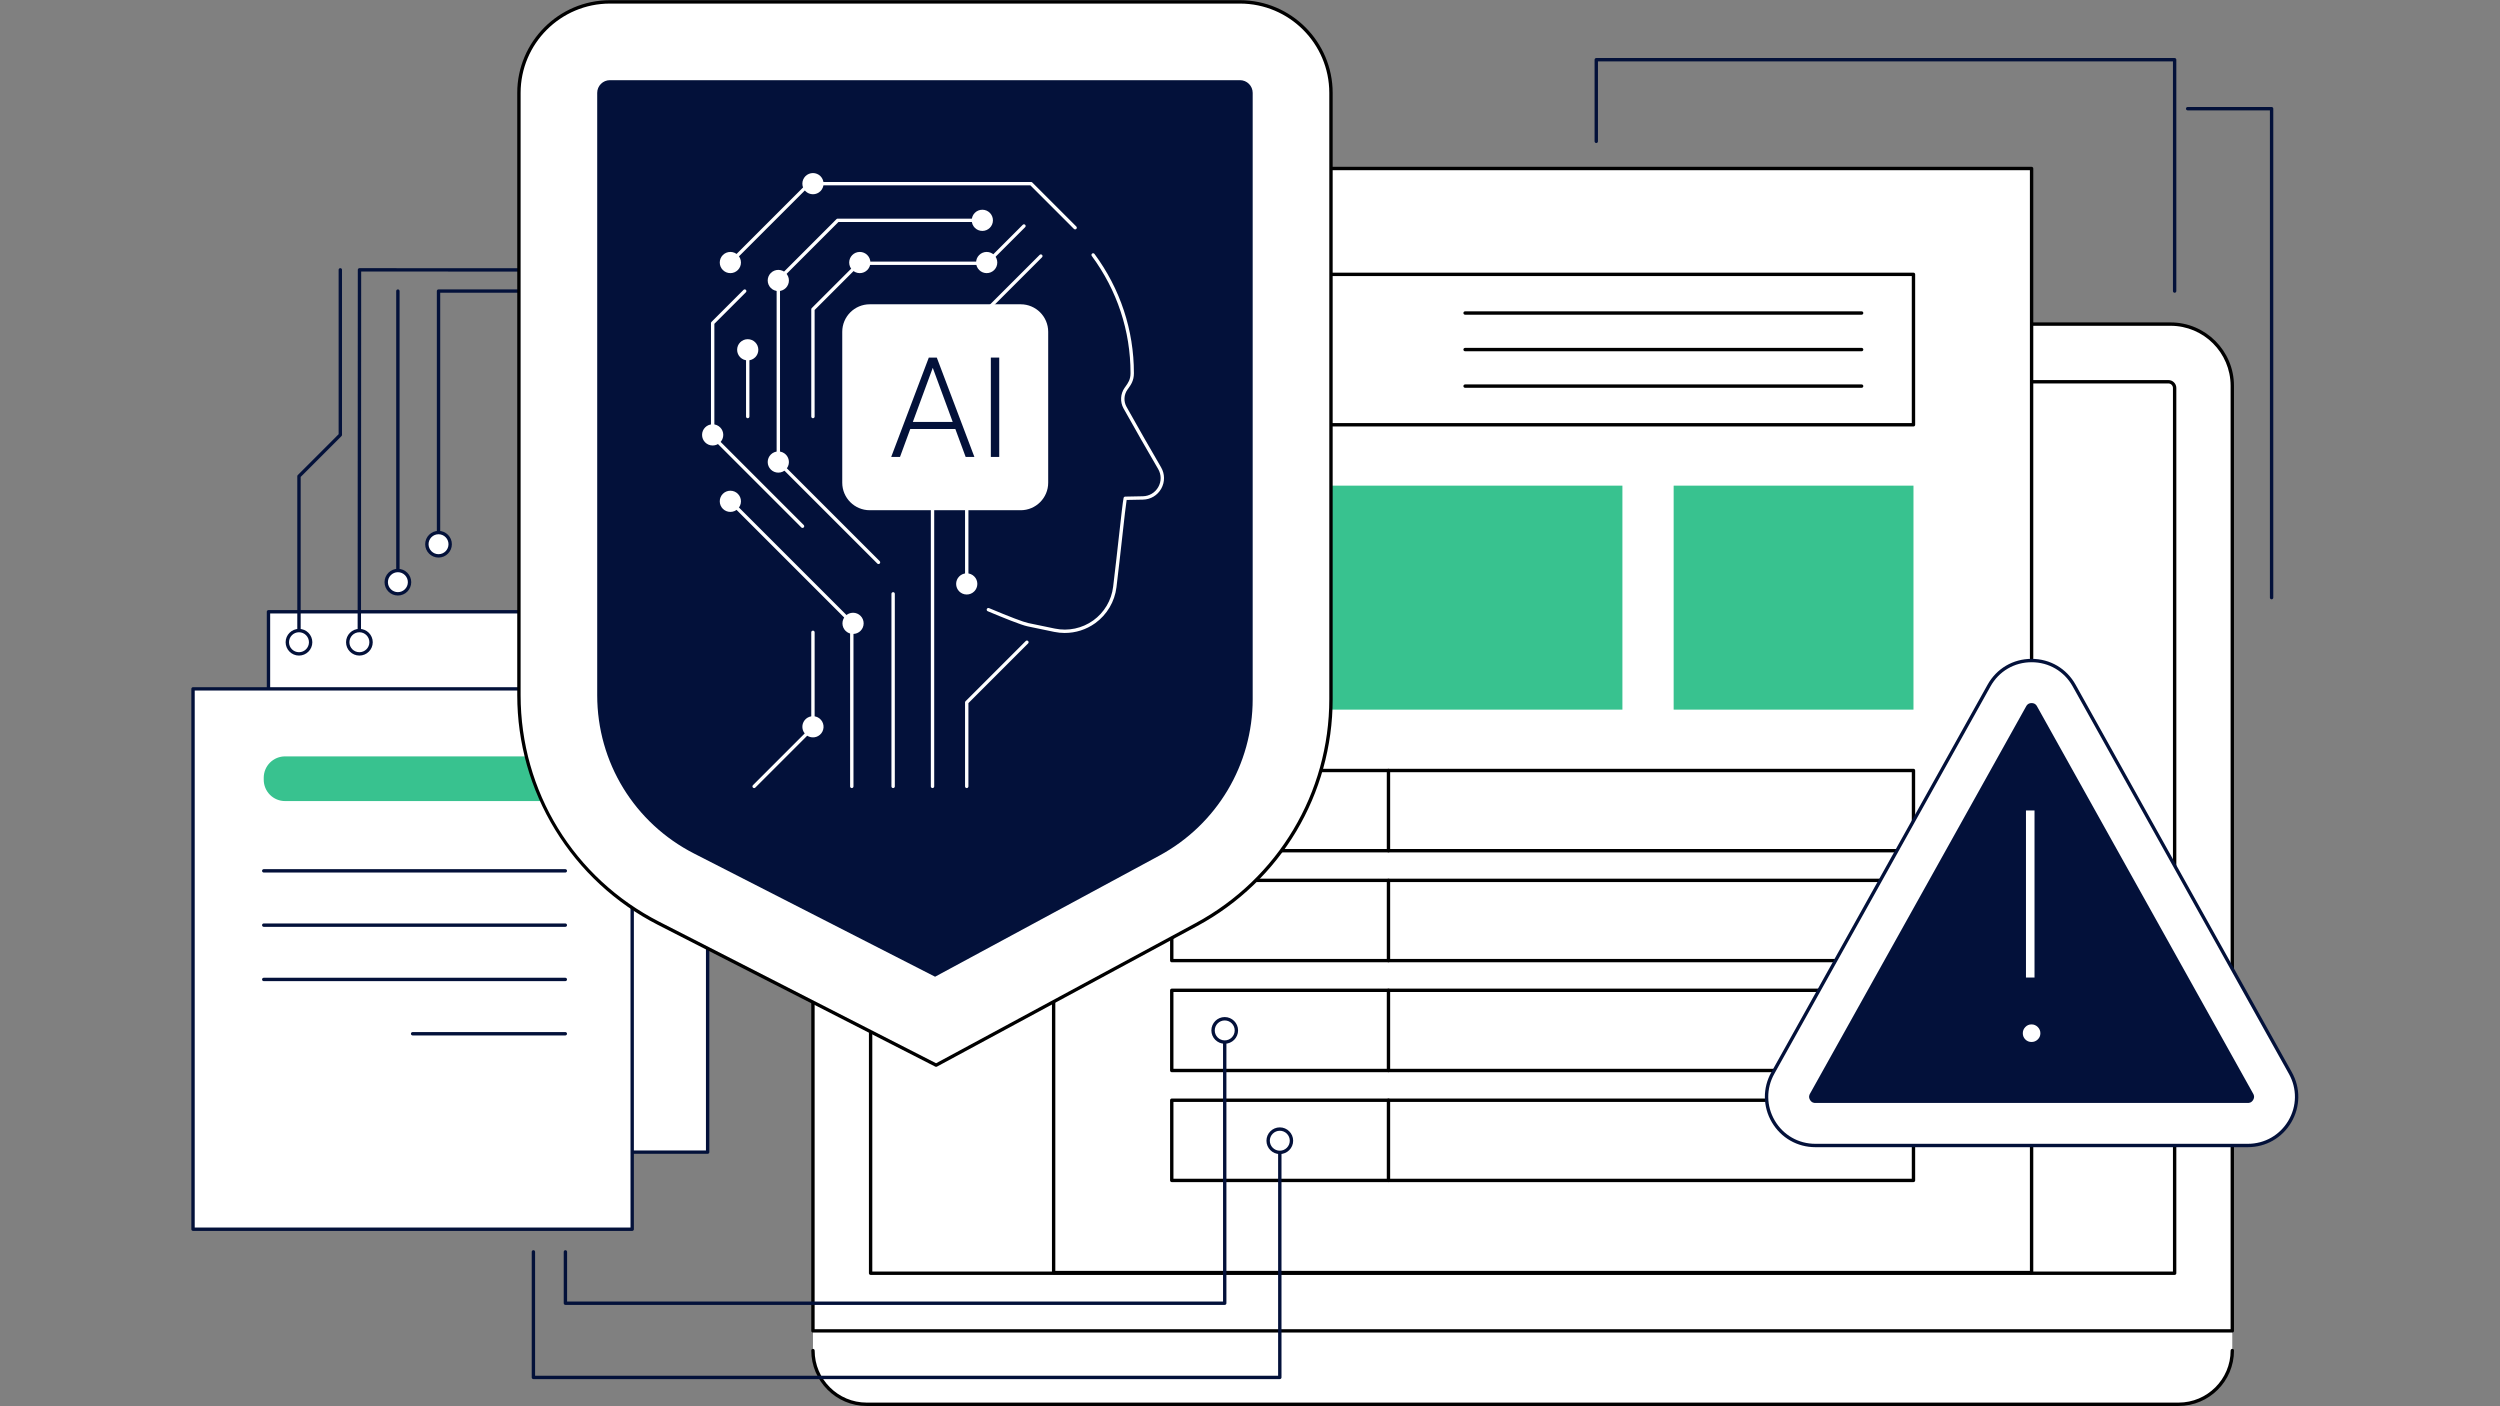 <svg xmlns="http://www.w3.org/2000/svg" xmlns:xlink="http://www.w3.org/1999/xlink" width="1920" zoomAndPan="magnify" viewBox="0 0 1440 810" height="1080" preserveAspectRatio="xMidYMid meet" version="1.2"><rect x="0" y="0" width="1440" height="810" fill="#808080" stroke="none"/><defs><clipPath id="1cd0944c0f"><path d="M 110.215 395 L 366 395 L 366 710 L 110.215 710 Z M 110.215 395 "/></clipPath></defs><g id="e4dcc705c6"><path style=" stroke:none;fill-rule:nonzero;fill:#ffffff;fill-opacity:1;" d="M 407.605 663.621 L 154.645 663.621 L 154.645 352.375 L 407.605 352.375 Z M 407.605 663.621 "/><path style=" stroke:none;fill-rule:nonzero;fill:#03113a;fill-opacity:1;" d="M 407.605 664.598 L 154.645 664.598 C 154.109 664.598 153.672 664.164 153.672 663.625 L 153.672 352.379 C 153.672 351.844 154.105 351.406 154.645 351.406 L 407.605 351.406 C 408.141 351.406 408.578 351.84 408.578 352.379 L 408.578 663.625 C 408.578 664.16 408.145 664.598 407.605 664.598 Z M 155.617 662.652 L 406.625 662.652 L 406.625 353.352 L 155.617 353.352 Z M 155.617 662.652 "/><path style=" stroke:none;fill-rule:nonzero;fill:#ffffff;fill-opacity:1;" d="M 364.145 708.035 L 111.188 708.035 L 111.188 396.789 L 364.145 396.789 Z M 364.145 708.035 "/><g clip-rule="nonzero" clip-path="url(#1cd0944c0f)"><path style=" stroke:none;fill-rule:nonzero;fill:#03113a;fill-opacity:1;" d="M 364.145 709.008 L 111.188 709.008 C 110.652 709.008 110.215 708.574 110.215 708.035 L 110.215 396.789 C 110.215 396.254 110.648 395.816 111.188 395.816 L 364.145 395.816 C 364.68 395.816 365.117 396.25 365.117 396.789 L 365.117 708.035 C 365.117 708.57 364.684 709.008 364.145 709.008 Z M 112.16 707.062 L 363.172 707.062 L 363.172 397.766 L 112.16 397.766 Z M 112.16 707.062 "/></g><path style=" stroke:none;fill-rule:nonzero;fill:#38c28f;fill-opacity:1;" d="M 316.387 461.414 L 164.184 461.414 C 163.375 461.414 162.578 461.336 161.789 461.18 C 160.996 461.02 160.23 460.789 159.484 460.48 C 158.742 460.172 158.035 459.793 157.363 459.348 C 156.695 458.898 156.074 458.391 155.504 457.82 C 154.938 457.25 154.426 456.633 153.98 455.961 C 153.531 455.293 153.152 454.586 152.848 453.84 C 152.539 453.094 152.305 452.328 152.148 451.539 C 151.992 450.746 151.91 449.949 151.91 449.145 L 151.91 447.945 C 151.91 447.141 151.992 446.34 152.148 445.551 C 152.305 444.762 152.539 443.992 152.848 443.25 C 153.152 442.504 153.531 441.797 153.98 441.129 C 154.426 440.457 154.938 439.84 155.504 439.27 C 156.074 438.699 156.695 438.191 157.363 437.742 C 158.035 437.297 158.742 436.918 159.484 436.609 C 160.23 436.301 160.996 436.07 161.789 435.91 C 162.578 435.754 163.375 435.676 164.184 435.676 L 316.387 435.676 C 317.195 435.676 317.992 435.754 318.781 435.91 C 319.57 436.07 320.34 436.301 321.082 436.609 C 321.828 436.918 322.535 437.297 323.203 437.742 C 323.875 438.191 324.496 438.699 325.062 439.27 C 325.633 439.84 326.141 440.457 326.59 441.129 C 327.039 441.797 327.414 442.504 327.723 443.25 C 328.031 443.992 328.266 444.762 328.422 445.551 C 328.578 446.34 328.656 447.141 328.656 447.945 L 328.656 449.145 C 328.656 449.949 328.578 450.746 328.422 451.539 C 328.266 452.328 328.031 453.094 327.723 453.84 C 327.414 454.586 327.039 455.293 326.59 455.961 C 326.141 456.633 325.633 457.25 325.062 457.82 C 324.496 458.391 323.875 458.898 323.203 459.348 C 322.535 459.793 321.828 460.172 321.082 460.48 C 320.34 460.789 319.57 461.02 318.781 461.18 C 317.992 461.336 317.195 461.414 316.387 461.414 Z M 316.387 461.414 "/><path style=" stroke:none;fill-rule:nonzero;fill:#03113a;fill-opacity:1;" d="M 325.621 502.582 L 151.918 502.582 C 151.383 502.582 150.941 502.148 150.941 501.609 C 150.941 501.07 151.375 500.637 151.918 500.637 L 325.625 500.637 C 326.164 500.637 326.602 501.07 326.602 501.609 C 326.602 502.148 326.168 502.582 325.625 502.582 Z M 325.621 502.582 "/><path style=" stroke:none;fill-rule:nonzero;fill:#03113a;fill-opacity:1;" d="M 325.621 533.859 L 151.918 533.859 C 151.383 533.859 150.941 533.426 150.941 532.887 C 150.941 532.348 151.375 531.914 151.918 531.914 L 325.625 531.914 C 326.164 531.914 326.602 532.348 326.602 532.887 C 326.602 533.426 326.168 533.859 325.625 533.859 Z M 325.621 533.859 "/><path style=" stroke:none;fill-rule:nonzero;fill:#03113a;fill-opacity:1;" d="M 325.621 565.137 L 151.918 565.137 C 151.383 565.137 150.941 564.703 150.941 564.164 C 150.941 563.625 151.375 563.191 151.918 563.191 L 325.625 563.191 C 326.164 563.191 326.602 563.625 326.602 564.164 C 326.602 564.703 326.168 565.137 325.625 565.137 Z M 325.621 565.137 "/><path style=" stroke:none;fill-rule:nonzero;fill:#03113a;fill-opacity:1;" d="M 325.621 596.414 L 237.664 596.414 C 237.129 596.414 236.691 595.98 236.691 595.438 C 236.691 594.898 237.125 594.465 237.664 594.465 L 325.621 594.465 C 326.156 594.465 326.598 594.898 326.598 595.438 C 326.598 595.98 326.164 596.414 325.621 596.414 Z M 325.621 596.414 "/><path style=" stroke:none;fill-rule:nonzero;fill:#03113a;fill-opacity:1;" d="M 1252.59 168.633 C 1252.055 168.633 1251.617 168.199 1251.617 167.66 L 1251.617 35.375 L 920.426 35.375 L 920.426 81.418 C 920.426 81.953 919.992 82.391 919.453 82.391 C 918.914 82.391 918.48 81.957 918.48 81.418 L 918.48 34.402 C 918.48 33.867 918.914 33.426 919.453 33.426 L 1252.59 33.426 C 1253.125 33.426 1253.562 33.859 1253.562 34.402 L 1253.562 167.66 C 1253.562 168.195 1253.129 168.633 1252.59 168.633 Z M 1252.59 168.633 "/><path style=" stroke:none;fill-rule:nonzero;fill:#03113a;fill-opacity:1;" d="M 1308.438 345.211 C 1307.902 345.211 1307.465 344.777 1307.465 344.238 L 1307.465 63.578 L 1260.082 63.578 C 1259.547 63.578 1259.109 63.145 1259.109 62.605 C 1259.109 62.066 1259.543 61.633 1260.082 61.633 L 1308.438 61.633 C 1308.973 61.633 1309.414 62.066 1309.414 62.605 L 1309.414 344.238 C 1309.414 344.773 1308.98 345.211 1308.438 345.211 Z M 1308.438 345.211 "/><path style=" stroke:none;fill-rule:nonzero;fill:#03113a;fill-opacity:1;" d="M 252.594 313.562 C 252.059 313.562 251.617 313.129 251.617 312.59 L 251.617 167.66 C 251.617 167.125 252.051 166.688 252.594 166.688 L 325.621 166.688 C 326.156 166.688 326.598 167.121 326.598 167.66 C 326.598 168.199 326.164 168.633 325.621 168.633 L 253.566 168.633 L 253.566 312.59 C 253.566 313.125 253.133 313.562 252.594 313.562 Z M 252.594 313.562 "/><path style=" stroke:none;fill-rule:nonzero;fill:#ffffff;fill-opacity:1;" d="M 259.23 312.387 C 259.305 312.82 259.332 313.258 259.316 313.699 C 259.301 314.141 259.242 314.574 259.141 315.004 C 259.039 315.434 258.895 315.848 258.715 316.25 C 258.531 316.652 258.309 317.031 258.051 317.387 C 257.793 317.746 257.504 318.074 257.18 318.375 C 256.859 318.676 256.508 318.941 256.133 319.176 C 255.758 319.406 255.363 319.602 254.953 319.754 C 254.539 319.906 254.113 320.02 253.68 320.09 C 253.242 320.16 252.805 320.188 252.363 320.172 C 251.922 320.156 251.488 320.102 251.059 320 C 250.629 319.898 250.215 319.754 249.812 319.57 C 249.414 319.387 249.031 319.168 248.676 318.91 C 248.316 318.652 247.988 318.363 247.688 318.039 C 247.387 317.715 247.121 317.367 246.891 316.992 C 246.656 316.617 246.465 316.223 246.309 315.809 C 246.156 315.398 246.043 314.973 245.973 314.539 C 245.902 314.102 245.875 313.664 245.891 313.223 C 245.906 312.781 245.965 312.348 246.066 311.918 C 246.168 311.488 246.309 311.074 246.492 310.672 C 246.676 310.27 246.895 309.891 247.152 309.535 C 247.41 309.176 247.703 308.848 248.023 308.547 C 248.348 308.246 248.695 307.98 249.07 307.746 C 249.445 307.516 249.84 307.324 250.254 307.168 C 250.668 307.016 251.09 306.902 251.527 306.832 C 251.961 306.762 252.398 306.734 252.84 306.75 C 253.281 306.766 253.715 306.824 254.145 306.926 C 254.574 307.027 254.988 307.168 255.391 307.352 C 255.793 307.535 256.172 307.754 256.531 308.012 C 256.887 308.27 257.215 308.559 257.516 308.883 C 257.816 309.207 258.082 309.555 258.316 309.93 C 258.547 310.305 258.742 310.699 258.895 311.113 C 259.051 311.527 259.16 311.949 259.23 312.387 Z M 259.23 312.387 "/><path style=" stroke:none;fill-rule:nonzero;fill:#03113a;fill-opacity:1;" d="M 252.594 321.16 C 248.352 321.16 244.902 317.707 244.902 313.469 C 244.902 309.23 248.352 305.777 252.594 305.777 C 256.832 305.777 260.281 309.23 260.281 313.469 C 260.281 317.707 256.832 321.16 252.594 321.16 Z M 252.594 307.727 C 249.426 307.727 246.848 310.301 246.848 313.469 C 246.848 316.637 249.426 319.211 252.594 319.211 C 255.762 319.211 258.336 316.637 258.336 313.469 C 258.336 310.301 255.762 307.727 252.594 307.727 Z M 252.594 307.727 "/><path style=" stroke:none;fill-rule:nonzero;fill:#03113a;fill-opacity:1;" d="M 206.965 370.867 C 206.43 370.867 205.992 370.43 205.992 369.895 L 206.094 155.422 C 206.094 155.164 206.195 154.918 206.379 154.734 C 206.562 154.555 206.809 154.453 207.066 154.453 L 325.676 154.512 C 326.211 154.512 326.648 154.949 326.648 155.484 C 326.648 156.02 326.215 156.457 325.676 156.457 L 208.039 156.398 L 207.938 369.898 C 207.938 370.434 207.504 370.871 206.965 370.871 Z M 206.965 370.867 "/><path style=" stroke:none;fill-rule:nonzero;fill:#ffffff;fill-opacity:1;" d="M 213.73 369.926 C 213.73 373.633 210.723 376.641 207.012 376.641 C 203.305 376.641 200.297 373.633 200.297 369.926 C 200.297 366.215 203.305 363.207 207.012 363.207 C 210.723 363.207 213.73 366.215 213.73 369.926 Z M 213.73 369.926 "/><path style=" stroke:none;fill-rule:nonzero;fill:#03113a;fill-opacity:1;" d="M 207.012 377.613 C 202.773 377.613 199.324 374.164 199.324 369.926 C 199.324 365.684 202.773 362.234 207.012 362.234 C 211.254 362.234 214.703 365.684 214.703 369.926 C 214.703 374.164 211.254 377.613 207.012 377.613 Z M 207.012 364.18 C 203.844 364.18 201.27 366.754 201.27 369.926 C 201.27 373.094 203.844 375.668 207.012 375.668 C 210.18 375.668 212.758 373.094 212.758 369.926 C 212.758 366.754 210.18 364.18 207.012 364.18 Z M 207.012 364.18 "/><path style=" stroke:none;fill-rule:nonzero;fill:#03113a;fill-opacity:1;" d="M 229.18 337.309 C 228.645 337.309 228.207 336.875 228.207 336.336 L 228.207 167.664 C 228.207 167.129 228.641 166.691 229.18 166.691 C 229.723 166.691 230.156 167.125 230.156 167.664 L 230.156 336.336 C 230.156 336.871 229.723 337.309 229.18 337.309 Z M 229.18 337.309 "/><path style=" stroke:none;fill-rule:nonzero;fill:#ffffff;fill-opacity:1;" d="M 235.898 335.332 C 235.898 335.773 235.855 336.211 235.77 336.641 C 235.684 337.074 235.555 337.496 235.387 337.902 C 235.219 338.309 235.012 338.695 234.766 339.062 C 234.52 339.43 234.242 339.77 233.93 340.082 C 233.617 340.395 233.281 340.672 232.914 340.918 C 232.547 341.16 232.16 341.367 231.75 341.535 C 231.344 341.707 230.926 341.832 230.492 341.918 C 230.059 342.004 229.621 342.047 229.18 342.047 C 228.738 342.047 228.305 342.004 227.871 341.918 C 227.438 341.832 227.02 341.707 226.609 341.535 C 226.203 341.367 225.816 341.16 225.449 340.918 C 225.082 340.672 224.742 340.395 224.43 340.082 C 224.121 339.77 223.84 339.43 223.598 339.062 C 223.352 338.695 223.145 338.309 222.977 337.902 C 222.809 337.496 222.68 337.074 222.594 336.641 C 222.508 336.211 222.465 335.773 222.465 335.332 C 222.465 334.891 222.508 334.453 222.594 334.02 C 222.68 333.59 222.809 333.168 222.977 332.762 C 223.145 332.355 223.352 331.965 223.598 331.602 C 223.84 331.234 224.121 330.895 224.43 330.582 C 224.742 330.27 225.082 329.992 225.449 329.746 C 225.816 329.5 226.203 329.293 226.609 329.125 C 227.02 328.957 227.438 328.828 227.871 328.742 C 228.305 328.656 228.738 328.613 229.18 328.613 C 229.621 328.613 230.059 328.656 230.492 328.742 C 230.926 328.828 231.344 328.957 231.75 329.125 C 232.16 329.293 232.547 329.5 232.914 329.746 C 233.281 329.992 233.617 330.27 233.93 330.582 C 234.242 330.895 234.52 331.234 234.766 331.602 C 235.012 331.965 235.219 332.355 235.387 332.762 C 235.555 333.168 235.684 333.59 235.77 334.02 C 235.855 334.453 235.898 334.891 235.898 335.332 Z M 235.898 335.332 "/><path style=" stroke:none;fill-rule:nonzero;fill:#03113a;fill-opacity:1;" d="M 229.18 343.023 C 224.941 343.023 221.492 339.57 221.492 335.332 C 221.492 331.094 224.941 327.641 229.18 327.641 C 233.422 327.641 236.871 331.094 236.871 335.332 C 236.871 339.57 233.422 343.023 229.18 343.023 Z M 229.18 329.59 C 226.012 329.59 223.438 332.164 223.438 335.332 C 223.438 338.5 226.012 341.074 229.18 341.074 C 232.348 341.074 234.926 338.5 234.926 335.332 C 234.926 332.164 232.348 329.59 229.18 329.59 Z M 229.18 329.59 "/><path style=" stroke:none;fill-rule:nonzero;fill:#03113a;fill-opacity:1;" d="M 172.211 368.879 C 171.676 368.879 171.238 368.445 171.238 367.906 L 171.238 274.312 C 171.238 274.059 171.34 273.809 171.523 273.625 L 195.047 250.098 L 195.047 155.422 C 195.047 154.887 195.48 154.449 196.023 154.449 C 196.562 154.449 196.996 154.883 196.996 155.422 L 196.996 250.5 C 196.996 250.758 196.895 251.004 196.711 251.191 L 173.188 274.719 L 173.188 367.906 C 173.188 368.441 172.754 368.879 172.211 368.879 Z M 172.211 368.879 "/><path style=" stroke:none;fill-rule:nonzero;fill:#ffffff;fill-opacity:1;" d="M 178.93 369.926 C 178.93 373.633 175.922 376.641 172.211 376.641 C 168.504 376.641 165.496 373.633 165.496 369.926 C 165.496 366.215 168.504 363.207 172.211 363.207 C 175.922 363.207 178.93 366.215 178.93 369.926 Z M 178.93 369.926 "/><path style=" stroke:none;fill-rule:nonzero;fill:#03113a;fill-opacity:1;" d="M 172.211 377.613 C 167.973 377.613 164.523 374.164 164.523 369.926 C 164.523 365.684 167.973 362.234 172.211 362.234 C 176.453 362.234 179.902 365.684 179.902 369.926 C 179.902 374.164 176.453 377.613 172.211 377.613 Z M 172.211 364.18 C 169.043 364.18 166.469 366.754 166.469 369.926 C 166.469 373.094 169.043 375.668 172.211 375.668 C 175.379 375.668 177.957 373.094 177.957 369.926 C 177.957 366.754 175.379 364.18 172.211 364.18 Z M 172.211 364.18 "/><path style=" stroke:none;fill-rule:nonzero;fill:#ffffff;fill-opacity:1;" d="M 503.355 755.18 L 1270.996 756.703 L 1285.797 766.578 L 1285.797 777.918 C 1285.797 795.008 1271.945 808.867 1254.852 808.867 L 499.211 808.867 C 482.121 808.867 468.266 795.012 468.266 777.918 L 468.266 766.578 L 503.359 755.18 Z M 503.355 755.18 "/><path style=" stroke:none;fill-rule:nonzero;fill:#ffffff;fill-opacity:1;" d="M 1285.801 766.582 L 468.266 766.582 L 468.266 222.227 C 468.266 202.613 484.191 186.688 503.805 186.688 L 1250.262 186.688 C 1269.879 186.688 1285.801 202.613 1285.801 222.227 Z M 1285.801 766.582 "/><path style=" stroke:none;fill-rule:nonzero;fill:#000000;fill-opacity:1;" d="M 1285.801 767.559 L 468.262 767.559 C 467.727 767.559 467.289 767.125 467.289 766.582 L 467.289 222.223 C 467.289 202.09 483.668 185.711 503.801 185.711 L 1250.258 185.711 C 1270.391 185.711 1286.77 202.09 1286.77 222.223 L 1286.77 766.578 C 1286.77 767.113 1286.336 767.551 1285.797 767.551 Z M 469.234 765.609 L 1284.828 765.609 L 1284.828 222.223 C 1284.828 203.16 1269.32 187.656 1250.262 187.656 L 503.801 187.656 C 484.738 187.656 469.234 203.164 469.234 222.223 Z M 469.234 765.609 "/><path style=" stroke:none;fill-rule:nonzero;fill:#000000;fill-opacity:1;" d="M 1252.59 734.344 L 501.469 734.344 C 500.934 734.344 500.496 733.91 500.496 733.371 L 500.496 495.309 C 500.496 494.773 500.93 494.336 501.469 494.336 C 502.012 494.336 502.445 494.77 502.445 495.309 L 502.445 732.398 L 1251.617 732.398 L 1251.617 223.484 C 1251.617 222.035 1250.441 220.863 1248.996 220.863 L 505.066 220.863 C 503.621 220.863 502.449 222.039 502.449 223.484 L 502.449 380.988 C 502.449 381.527 502.016 381.965 501.473 381.965 C 500.934 381.965 500.5 381.531 500.5 380.988 L 500.5 223.484 C 500.5 220.965 502.551 218.918 505.066 218.918 L 1249 218.918 C 1251.52 218.918 1253.566 220.965 1253.566 223.484 L 1253.566 733.371 C 1253.566 733.906 1253.133 734.344 1252.594 734.344 Z M 1252.59 734.344 "/><path style=" stroke:none;fill-rule:nonzero;fill:#000000;fill-opacity:1;" d="M 1254.855 809.84 L 499.211 809.84 C 481.613 809.84 467.293 795.52 467.293 777.926 C 467.293 777.387 467.727 776.949 468.266 776.949 C 468.809 776.949 469.242 777.383 469.242 777.926 C 469.242 794.449 482.688 807.898 499.215 807.898 L 1254.863 807.898 C 1271.391 807.898 1284.836 794.449 1284.836 777.926 C 1284.836 777.387 1285.27 776.949 1285.812 776.949 C 1286.352 776.949 1286.785 777.383 1286.785 777.926 C 1286.785 795.527 1272.465 809.84 1254.867 809.84 Z M 1254.855 809.84 "/><path style=" stroke:none;fill-rule:nonzero;fill:#ffffff;fill-opacity:1;" d="M 606.895 97.059 L 1170.199 97.059 L 1170.199 732.992 L 606.895 732.992 Z M 606.895 97.059 "/><path style=" stroke:none;fill-rule:nonzero;fill:#000000;fill-opacity:1;" d="M 1170.199 733.961 L 606.895 733.961 C 606.359 733.961 605.922 733.527 605.922 732.988 L 605.922 97.059 C 605.922 96.523 606.355 96.086 606.895 96.086 L 1170.199 96.086 C 1170.734 96.086 1171.172 96.52 1171.172 97.059 L 1171.172 732.992 C 1171.172 733.527 1170.738 733.965 1170.199 733.965 Z M 607.867 732.016 L 1169.223 732.016 L 1169.223 98.031 L 607.867 98.031 Z M 607.867 732.016 "/><path style=" stroke:none;fill-rule:nonzero;fill:#000000;fill-opacity:1;" d="M 1102.164 245.652 L 674.934 245.652 C 674.398 245.652 673.961 245.219 673.961 244.676 L 673.961 158.023 C 673.961 157.488 674.395 157.051 674.934 157.051 L 1102.164 157.051 C 1102.699 157.051 1103.137 157.484 1103.137 158.023 L 1103.137 244.676 C 1103.137 245.215 1102.703 245.652 1102.164 245.652 Z M 675.906 243.703 L 1101.188 243.703 L 1101.188 158.996 L 675.906 158.996 Z M 675.906 243.703 "/><path style=" stroke:none;fill-rule:nonzero;fill:#000000;fill-opacity:1;" d="M 1072.301 181.277 L 843.891 181.277 C 843.355 181.277 842.918 180.844 842.918 180.301 C 842.918 179.762 843.352 179.328 843.891 179.328 L 1072.301 179.328 C 1072.836 179.328 1073.273 179.762 1073.273 180.301 C 1073.273 180.844 1072.84 181.277 1072.301 181.277 Z M 1072.301 181.277 "/><path style=" stroke:none;fill-rule:nonzero;fill:#000000;fill-opacity:1;" d="M 1072.301 202.324 L 843.891 202.324 C 843.355 202.324 842.918 201.891 842.918 201.352 C 842.918 200.812 843.352 200.379 843.891 200.379 L 1072.301 200.379 C 1072.836 200.379 1073.273 200.812 1073.273 201.352 C 1073.273 201.891 1072.84 202.324 1072.301 202.324 Z M 1072.301 202.324 "/><path style=" stroke:none;fill-rule:nonzero;fill:#000000;fill-opacity:1;" d="M 1072.301 223.375 L 843.891 223.375 C 843.355 223.375 842.918 222.941 842.918 222.402 C 842.918 221.863 843.352 221.43 843.891 221.43 L 1072.301 221.43 C 1072.836 221.43 1073.273 221.863 1073.273 222.402 C 1073.273 222.941 1072.84 223.375 1072.301 223.375 Z M 1072.301 223.375 "/><path style=" stroke:none;fill-rule:nonzero;fill:#38c28f;fill-opacity:1;" d="M 674.934 279.734 L 934.508 279.734 L 934.508 408.746 L 674.934 408.746 Z M 674.934 279.734 "/><path style=" stroke:none;fill-rule:nonzero;fill:#38c28f;fill-opacity:1;" d="M 964.027 279.734 L 1102.164 279.734 L 1102.164 408.746 L 964.027 408.746 Z M 964.027 279.734 "/><path style=" stroke:none;fill-rule:nonzero;fill:#000000;fill-opacity:1;" d="M 1102.164 490.973 L 674.934 490.973 C 674.398 490.973 673.961 490.539 673.961 489.996 L 673.961 443.793 C 673.961 443.258 674.395 442.82 674.934 442.82 L 1102.164 442.82 C 1102.699 442.82 1103.137 443.254 1103.137 443.793 L 1103.137 489.996 C 1103.137 490.535 1102.703 490.973 1102.164 490.973 Z M 675.906 489.023 L 1101.188 489.023 L 1101.188 444.77 L 675.906 444.77 Z M 675.906 489.023 "/><path style=" stroke:none;fill-rule:nonzero;fill:#000000;fill-opacity:1;" d="M 799.758 490.973 C 799.223 490.973 798.785 490.539 798.785 489.996 L 798.785 443.793 C 798.785 443.258 799.219 442.82 799.758 442.82 C 800.297 442.82 800.73 443.254 800.73 443.793 L 800.73 489.996 C 800.73 490.535 800.297 490.973 799.758 490.973 Z M 799.758 490.973 "/><path style=" stroke:none;fill-rule:nonzero;fill:#000000;fill-opacity:1;" d="M 1102.164 554.281 L 674.934 554.281 C 674.398 554.281 673.961 553.848 673.961 553.309 L 673.961 507.105 C 673.961 506.57 674.395 506.129 674.934 506.129 L 1102.164 506.129 C 1102.699 506.129 1103.137 506.562 1103.137 507.105 L 1103.137 553.309 C 1103.137 553.844 1102.703 554.281 1102.164 554.281 Z M 675.906 552.332 L 1101.188 552.332 L 1101.188 508.078 L 675.906 508.078 Z M 675.906 552.332 "/><path style=" stroke:none;fill-rule:nonzero;fill:#000000;fill-opacity:1;" d="M 799.758 554.281 C 799.223 554.281 798.785 553.848 798.785 553.309 L 798.785 507.105 C 798.785 506.57 799.219 506.129 799.758 506.129 C 800.297 506.129 800.73 506.562 800.73 507.105 L 800.73 553.309 C 800.73 553.844 800.297 554.281 799.758 554.281 Z M 799.758 554.281 "/><path style=" stroke:none;fill-rule:nonzero;fill:#000000;fill-opacity:1;" d="M 1102.164 617.59 L 674.934 617.59 C 674.398 617.59 673.961 617.156 673.961 616.617 L 673.961 570.418 C 673.961 569.883 674.395 569.445 674.934 569.445 L 1102.164 569.445 C 1102.699 569.445 1103.137 569.879 1103.137 570.418 L 1103.137 616.617 C 1103.137 617.152 1102.703 617.59 1102.164 617.59 Z M 675.906 615.641 L 1101.188 615.641 L 1101.188 571.387 L 675.906 571.387 Z M 675.906 615.641 "/><path style=" stroke:none;fill-rule:nonzero;fill:#000000;fill-opacity:1;" d="M 799.758 617.59 C 799.223 617.59 798.785 617.156 798.785 616.617 L 798.785 570.418 C 798.785 569.883 799.219 569.445 799.758 569.445 C 800.297 569.445 800.73 569.879 800.73 570.418 L 800.73 616.617 C 800.73 617.152 800.297 617.59 799.758 617.59 Z M 799.758 617.59 "/><path style=" stroke:none;fill-rule:nonzero;fill:#000000;fill-opacity:1;" d="M 1102.164 680.898 L 674.934 680.898 C 674.398 680.898 673.961 680.465 673.961 679.926 L 673.961 633.727 C 673.961 633.191 674.395 632.754 674.934 632.754 L 1102.164 632.754 C 1102.699 632.754 1103.137 633.188 1103.137 633.727 L 1103.137 679.926 C 1103.137 680.461 1102.703 680.898 1102.164 680.898 Z M 675.906 678.953 L 1101.188 678.953 L 1101.188 634.695 L 675.906 634.695 Z M 675.906 678.953 "/><path style=" stroke:none;fill-rule:nonzero;fill:#000000;fill-opacity:1;" d="M 799.758 680.898 C 799.223 680.898 798.785 680.465 798.785 679.926 L 798.785 633.727 C 798.785 633.191 799.219 632.754 799.758 632.754 C 800.297 632.754 800.73 633.188 800.73 633.727 L 800.73 679.926 C 800.73 680.461 800.297 680.898 799.758 680.898 Z M 799.758 680.898 "/><path style=" stroke:none;fill-rule:nonzero;fill:#ffffff;fill-opacity:1;" d="M 714.223 1.086 L 351.32 1.086 C 322.371 1.086 298.902 24.555 298.902 53.508 L 298.902 400.414 C 298.902 455.836 329.953 506.582 379.305 531.801 L 539.195 613.527 L 689.199 532.527 C 736.91 506.77 766.645 456.914 766.645 402.695 L 766.645 53.508 C 766.645 24.555 743.176 1.086 714.223 1.086 Z M 714.223 1.086 "/><path style=" stroke:none;fill-rule:nonzero;fill:#000000;fill-opacity:1;" d="M 539.191 614.5 C 539.039 614.5 538.887 614.465 538.75 614.395 L 378.855 532.672 C 354.484 520.215 334.051 501.289 319.766 477.941 C 305.477 454.594 297.93 427.785 297.93 400.414 L 297.93 53.508 C 297.93 24.066 321.879 0.113 351.32 0.113 L 714.223 0.113 C 743.668 0.113 767.617 24.066 767.617 53.508 L 767.617 402.688 C 767.617 457.34 737.746 507.418 689.66 533.383 L 539.656 614.383 C 539.508 614.461 539.352 614.496 539.191 614.496 Z M 351.32 2.062 C 322.953 2.062 299.875 25.141 299.875 53.508 L 299.875 400.414 C 299.875 455.742 330.48 505.754 379.746 530.934 L 539.184 612.426 L 688.734 531.672 C 736.188 506.047 765.672 456.621 765.672 402.688 L 765.672 53.508 C 765.672 25.141 742.59 2.062 714.223 2.062 Z M 351.32 2.062 "/><path style=" stroke:none;fill-rule:nonzero;fill:#03113a;fill-opacity:1;" d="M 399.82 491.652 C 365.383 474.051 343.988 439.09 343.988 400.414 L 343.988 53.508 C 343.988 49.461 347.277 46.176 351.316 46.176 L 714.219 46.176 C 718.266 46.176 721.547 49.461 721.547 53.508 L 721.547 402.688 C 721.547 440.387 700.941 474.938 667.766 492.852 L 538.609 562.59 L 399.816 491.648 Z M 399.82 491.652 "/><path style=" stroke:none;fill-rule:nonzero;fill:#ffffff;fill-opacity:1;" d="M 613.32 364.598 C 611.293 364.598 609.262 364.395 607.246 363.973 L 591.84 360.77 C 588.234 360.027 577.391 355.625 568.926 352.066 C 568.43 351.859 568.195 351.285 568.406 350.793 C 568.617 350.297 569.188 350.062 569.684 350.273 C 581.531 355.258 589.539 358.309 592.234 358.867 L 607.641 362.07 C 615.297 363.66 623.332 361.953 629.684 357.395 C 636.039 352.832 640.223 345.762 641.16 338 C 642.531 326.664 643.707 316.102 644.648 307.621 C 645.836 296.98 646.691 289.297 647.18 286.832 C 647.27 286.387 647.66 286.059 648.113 286.047 L 658.281 285.844 C 662.02 285.77 665.344 283.777 667.176 280.523 C 669.008 277.266 668.977 273.391 667.102 270.16 C 661.453 260.457 653.414 246.52 647.152 235.242 C 645.074 231.5 645.328 226.84 647.785 223.367 L 648.18 222.816 C 649.793 220.57 651.184 218.629 651.184 214.961 C 651.184 190.562 643.465 167.211 628.859 147.426 C 628.539 146.992 628.633 146.387 629.062 146.062 C 629.496 145.746 630.105 145.836 630.426 146.266 C 645.277 166.387 653.133 190.137 653.133 214.961 C 653.133 219.258 651.418 221.641 649.766 223.949 L 649.375 224.492 C 647.344 227.355 647.141 231.203 648.859 234.293 C 655.109 245.555 663.145 259.477 668.781 269.176 C 671.012 273.008 671.047 277.605 668.875 281.473 C 666.703 285.34 662.758 287.699 658.324 287.789 L 648.949 287.973 C 648.461 290.988 647.652 298.191 646.582 307.828 C 645.637 316.316 644.461 326.883 643.09 338.23 C 642.082 346.531 637.609 354.094 630.816 358.969 C 625.691 362.648 619.539 364.594 613.312 364.594 Z M 613.32 364.598 "/><path style=" stroke:none;fill-rule:nonzero;fill:#ffffff;fill-opacity:1;" d="M 490.633 453.938 C 490.098 453.938 489.66 453.504 489.66 452.961 L 489.66 359.105 L 420.004 289.445 C 419.621 289.066 419.621 288.453 420.004 288.07 C 420.383 287.691 420.996 287.691 421.379 288.07 L 491.324 358.016 C 491.504 358.199 491.605 358.445 491.605 358.707 L 491.605 452.969 C 491.605 453.504 491.172 453.941 490.633 453.941 Z M 490.633 453.938 "/><path style=" stroke:none;fill-rule:nonzero;fill:#ffffff;fill-opacity:1;" d="M 434.379 453.938 C 434.129 453.938 433.879 453.844 433.688 453.652 C 433.309 453.273 433.309 452.656 433.688 452.277 L 467.289 418.676 L 467.289 364.215 C 467.289 363.68 467.723 363.242 468.262 363.242 C 468.801 363.242 469.234 363.676 469.234 364.215 L 469.234 419.078 C 469.234 419.336 469.133 419.582 468.953 419.77 L 435.062 453.656 C 434.875 453.848 434.625 453.941 434.375 453.941 Z M 434.379 453.938 "/><path style=" stroke:none;fill-rule:nonzero;fill:#ffffff;fill-opacity:1;" d="M 514.445 453.938 C 513.906 453.938 513.469 453.504 513.469 452.961 L 513.469 342.047 C 513.469 341.512 513.902 341.074 514.445 341.074 C 514.984 341.074 515.418 341.508 515.418 342.047 L 515.418 452.961 C 515.418 453.5 514.984 453.938 514.445 453.938 Z M 514.445 453.938 "/><path style=" stroke:none;fill-rule:nonzero;fill:#ffffff;fill-opacity:1;" d="M 556.84 453.938 C 556.305 453.938 555.867 453.504 555.867 452.961 L 555.867 404.59 C 555.867 404.336 555.969 404.086 556.152 403.902 L 590.82 369.234 C 591.199 368.852 591.812 368.852 592.195 369.234 C 592.574 369.613 592.574 370.23 592.195 370.609 L 557.809 404.996 L 557.809 452.965 C 557.809 453.5 557.375 453.938 556.836 453.938 Z M 556.84 453.938 "/><path style=" stroke:none;fill-rule:nonzero;fill:#ffffff;fill-opacity:1;" d="M 537.133 453.938 C 536.598 453.938 536.16 453.504 536.16 452.961 L 536.16 209.895 C 536.16 209.637 536.262 209.391 536.441 209.203 L 598.84 146.809 C 599.223 146.426 599.836 146.426 600.215 146.809 C 600.598 147.188 600.598 147.801 600.215 148.184 L 538.105 210.293 L 538.105 452.957 C 538.105 453.492 537.672 453.934 537.133 453.934 Z M 537.133 453.938 "/><path style=" stroke:none;fill-rule:nonzero;fill:#ffffff;fill-opacity:1;" d="M 500.973 175.27 L 587.922 175.27 C 596.66 175.27 603.758 182.367 603.758 191.105 L 603.758 278.055 C 603.758 286.793 596.66 293.891 587.922 293.891 L 500.973 293.891 C 492.234 293.891 485.137 286.793 485.137 278.055 L 485.137 191.105 C 485.137 182.367 492.234 175.27 500.973 175.27 Z M 500.973 175.27 "/><path style=" stroke:none;fill-rule:nonzero;fill:#03113a;fill-opacity:1;" d="M 550.285 247.121 L 524.301 247.121 L 518.402 263.195 L 513.332 263.195 L 534.992 205.965 L 539.59 205.965 L 561.25 263.195 L 556.219 263.195 Z M 525.797 243.031 L 548.754 243.031 L 537.273 211.859 Z M 525.797 243.031 "/><path style=" stroke:none;fill-rule:nonzero;fill:#03113a;fill-opacity:1;" d="M 570.723 205.965 L 575.559 205.965 L 575.559 263.195 L 570.723 263.195 Z M 570.723 205.965 "/><path style=" stroke:none;fill-rule:nonzero;fill:#ffffff;fill-opacity:1;" d="M 506.023 324.895 C 505.773 324.895 505.523 324.801 505.332 324.609 L 447.621 266.898 C 447.441 266.719 447.34 266.469 447.34 266.207 L 447.34 161.102 C 447.34 160.848 447.441 160.598 447.621 160.414 L 481.816 126.219 C 481.996 126.039 482.246 125.934 482.504 125.934 L 565.828 125.934 C 566.363 125.934 566.801 126.367 566.801 126.91 C 566.801 127.449 566.367 127.883 565.828 127.883 L 482.91 127.883 L 449.285 161.508 L 449.285 265.805 L 506.715 323.234 C 507.094 323.613 507.094 324.23 506.715 324.609 C 506.523 324.801 506.273 324.895 506.023 324.895 Z M 506.023 324.895 "/><path style=" stroke:none;fill-rule:nonzero;fill:#ffffff;fill-opacity:1;" d="M 462.258 304.09 C 462.012 304.09 461.758 303.996 461.566 303.805 L 409.809 252.043 C 409.625 251.863 409.523 251.617 409.523 251.355 L 409.523 186.121 C 409.523 185.863 409.625 185.617 409.809 185.43 L 428.266 166.969 C 428.648 166.59 429.262 166.59 429.645 166.969 C 430.023 167.352 430.023 167.965 429.645 168.348 L 411.473 186.52 L 411.473 250.941 L 462.949 302.422 C 463.328 302.801 463.328 303.414 462.949 303.797 C 462.758 303.988 462.512 304.078 462.258 304.078 Z M 462.258 304.09 "/><path style=" stroke:none;fill-rule:nonzero;fill:#ffffff;fill-opacity:1;" d="M 430.691 240.902 C 430.156 240.902 429.719 240.469 429.719 239.93 L 429.719 201.48 C 429.719 200.945 430.152 200.504 430.691 200.504 C 431.23 200.504 431.664 200.938 431.664 201.48 L 431.664 239.93 C 431.664 240.465 431.23 240.902 430.691 240.902 Z M 430.691 240.902 "/><path style=" stroke:none;fill-rule:nonzero;fill:#ffffff;fill-opacity:1;" d="M 468.262 240.902 C 467.727 240.902 467.289 240.469 467.289 239.93 L 467.289 178.145 C 467.289 177.887 467.391 177.637 467.57 177.453 L 494.078 150.949 C 494.258 150.766 494.504 150.664 494.766 150.664 L 567.926 150.664 L 589.113 129.477 C 589.496 129.094 590.109 129.094 590.492 129.477 C 590.871 129.855 590.871 130.473 590.492 130.852 L 569.012 152.328 C 568.832 152.512 568.586 152.613 568.324 152.613 L 495.164 152.613 L 469.227 178.551 L 469.227 239.934 C 469.227 240.469 468.793 240.906 468.254 240.906 Z M 468.262 240.902 "/><path style=" stroke:none;fill-rule:nonzero;fill:#ffffff;fill-opacity:1;" d="M 497.461 359.047 C 497.461 362.418 494.727 365.152 491.355 365.152 C 487.984 365.152 485.25 362.418 485.25 359.047 C 485.25 355.676 487.984 352.941 491.355 352.941 C 494.727 352.941 497.461 355.676 497.461 359.047 Z M 497.461 359.047 "/><path style=" stroke:none;fill-rule:nonzero;fill:#ffffff;fill-opacity:1;" d="M 454.414 266.137 C 454.414 269.508 451.68 272.242 448.309 272.242 C 444.934 272.242 442.199 269.508 442.199 266.137 C 442.199 262.766 444.934 260.031 448.309 260.031 C 451.68 260.031 454.414 262.766 454.414 266.137 Z M 454.414 266.137 "/><path style=" stroke:none;fill-rule:nonzero;fill:#ffffff;fill-opacity:1;" d="M 574.438 151.219 C 574.438 154.59 571.703 157.324 568.332 157.324 C 564.961 157.324 562.227 154.59 562.227 151.219 C 562.227 147.848 564.961 145.113 568.332 145.113 C 571.703 145.113 574.438 147.848 574.438 151.219 Z M 574.438 151.219 "/><path style=" stroke:none;fill-rule:nonzero;fill:#ffffff;fill-opacity:1;" d="M 501.348 151.219 C 501.348 154.59 498.613 157.324 495.238 157.324 C 491.867 157.324 489.133 154.59 489.133 151.219 C 489.133 147.848 491.867 145.113 495.238 145.113 C 498.613 145.113 501.348 147.848 501.348 151.219 Z M 501.348 151.219 "/><path style=" stroke:none;fill-rule:nonzero;fill:#ffffff;fill-opacity:1;" d="M 454.414 161.559 C 454.414 161.961 454.375 162.355 454.297 162.75 C 454.219 163.145 454.102 163.523 453.949 163.895 C 453.793 164.266 453.605 164.617 453.383 164.953 C 453.16 165.285 452.906 165.594 452.625 165.875 C 452.34 166.16 452.031 166.414 451.699 166.637 C 451.367 166.859 451.016 167.047 450.645 167.199 C 450.273 167.355 449.891 167.469 449.5 167.547 C 449.105 167.625 448.707 167.664 448.309 167.664 C 447.906 167.664 447.508 167.625 447.117 167.547 C 446.723 167.469 446.34 167.355 445.969 167.199 C 445.602 167.047 445.246 166.859 444.914 166.637 C 444.582 166.414 444.273 166.16 443.988 165.875 C 443.707 165.594 443.453 165.285 443.23 164.953 C 443.008 164.617 442.82 164.266 442.664 163.895 C 442.512 163.523 442.395 163.145 442.316 162.75 C 442.238 162.355 442.199 161.961 442.199 161.559 C 442.199 161.156 442.238 160.762 442.316 160.367 C 442.395 159.973 442.512 159.594 442.664 159.223 C 442.82 158.852 443.008 158.5 443.23 158.168 C 443.453 157.832 443.707 157.523 443.988 157.242 C 444.273 156.957 444.582 156.703 444.914 156.48 C 445.246 156.258 445.602 156.07 445.969 155.918 C 446.34 155.766 446.723 155.648 447.117 155.57 C 447.508 155.492 447.906 155.453 448.309 155.453 C 448.707 155.453 449.105 155.492 449.5 155.57 C 449.891 155.648 450.273 155.766 450.645 155.918 C 451.016 156.07 451.367 156.258 451.699 156.48 C 452.031 156.703 452.34 156.957 452.625 157.242 C 452.906 157.523 453.16 157.832 453.383 158.168 C 453.605 158.5 453.793 158.852 453.949 159.223 C 454.102 159.594 454.219 159.973 454.297 160.367 C 454.375 160.762 454.414 161.156 454.414 161.559 Z M 454.414 161.559 "/><path style=" stroke:none;fill-rule:nonzero;fill:#ffffff;fill-opacity:1;" d="M 436.797 201.48 C 436.797 204.852 434.062 207.586 430.691 207.586 C 427.32 207.586 424.586 204.852 424.586 201.48 C 424.586 198.105 427.32 195.371 430.691 195.371 C 434.062 195.371 436.797 198.105 436.797 201.48 Z M 436.797 201.48 "/><path style=" stroke:none;fill-rule:nonzero;fill:#ffffff;fill-opacity:1;" d="M 416.605 250.5 C 416.605 253.871 413.871 256.605 410.496 256.605 C 407.125 256.605 404.391 253.871 404.391 250.5 C 404.391 247.129 407.125 244.395 410.496 244.395 C 413.871 244.395 416.605 247.129 416.605 250.5 Z M 416.605 250.5 "/><path style=" stroke:none;fill-rule:nonzero;fill:#ffffff;fill-opacity:1;" d="M 556.84 337.309 C 556.305 337.309 555.867 336.875 555.867 336.336 L 555.867 285.352 C 555.867 284.812 556.301 284.375 556.84 284.375 C 557.383 284.375 557.816 284.809 557.816 285.352 L 557.816 336.336 C 557.816 336.871 557.383 337.309 556.84 337.309 Z M 556.84 337.309 "/><path style=" stroke:none;fill-rule:nonzero;fill:#ffffff;fill-opacity:1;" d="M 562.949 336.336 C 562.949 339.707 560.211 342.441 556.84 342.441 C 553.469 342.441 550.734 339.707 550.734 336.336 C 550.734 332.965 553.469 330.23 556.84 330.23 C 560.211 330.23 562.949 332.965 562.949 336.336 Z M 562.949 336.336 "/><path style=" stroke:none;fill-rule:nonzero;fill:#ffffff;fill-opacity:1;" d="M 426.793 288.758 C 426.793 292.129 424.059 294.863 420.688 294.863 C 417.316 294.863 414.582 292.129 414.582 288.758 C 414.582 285.387 417.316 282.652 420.688 282.652 C 424.059 282.652 426.793 285.387 426.793 288.758 Z M 426.793 288.758 "/><path style=" stroke:none;fill-rule:nonzero;fill:#ffffff;fill-opacity:1;" d="M 420.688 152.191 C 420.441 152.191 420.188 152.098 419.996 151.91 C 419.617 151.527 419.617 150.914 419.996 150.531 L 465.43 105.098 C 465.613 104.918 465.859 104.816 466.121 104.816 L 593.891 104.816 C 594.145 104.816 594.395 104.918 594.578 105.098 L 619.961 130.48 C 620.34 130.859 620.34 131.477 619.961 131.855 C 619.578 132.234 618.965 132.234 618.582 131.855 L 593.488 106.758 L 466.523 106.758 L 421.375 151.91 C 421.184 152.098 420.938 152.191 420.684 152.191 Z M 420.688 152.191 "/><path style=" stroke:none;fill-rule:nonzero;fill:#ffffff;fill-opacity:1;" d="M 571.934 126.91 C 571.934 130.281 569.199 133.016 565.828 133.016 C 562.457 133.016 559.723 130.281 559.723 126.91 C 559.723 123.539 562.457 120.805 565.828 120.805 C 569.199 120.805 571.934 123.539 571.934 126.91 Z M 571.934 126.91 "/><path style=" stroke:none;fill-rule:nonzero;fill:#ffffff;fill-opacity:1;" d="M 474.367 105.785 C 474.367 106.188 474.328 106.582 474.25 106.977 C 474.172 107.371 474.059 107.75 473.902 108.121 C 473.75 108.492 473.562 108.844 473.34 109.176 C 473.117 109.512 472.863 109.82 472.582 110.102 C 472.297 110.387 471.988 110.641 471.656 110.863 C 471.32 111.086 470.969 111.273 470.598 111.426 C 470.23 111.578 469.848 111.695 469.453 111.773 C 469.059 111.852 468.664 111.891 468.262 111.891 C 467.863 111.891 467.465 111.852 467.07 111.773 C 466.68 111.695 466.297 111.578 465.926 111.426 C 465.555 111.273 465.203 111.086 464.871 110.863 C 464.535 110.641 464.227 110.387 463.945 110.102 C 463.66 109.82 463.406 109.512 463.184 109.176 C 462.961 108.844 462.773 108.492 462.621 108.121 C 462.469 107.75 462.352 107.371 462.273 106.977 C 462.195 106.582 462.156 106.188 462.156 105.785 C 462.156 105.383 462.195 104.988 462.273 104.594 C 462.352 104.199 462.469 103.82 462.621 103.449 C 462.773 103.078 462.961 102.727 463.184 102.395 C 463.406 102.059 463.66 101.75 463.945 101.469 C 464.227 101.184 464.535 100.93 464.871 100.707 C 465.203 100.484 465.555 100.297 465.926 100.145 C 466.297 99.992 466.68 99.875 467.07 99.797 C 467.465 99.719 467.863 99.68 468.262 99.68 C 468.664 99.68 469.059 99.719 469.453 99.797 C 469.848 99.875 470.23 99.992 470.598 100.145 C 470.969 100.297 471.32 100.484 471.656 100.707 C 471.988 100.93 472.297 101.184 472.582 101.469 C 472.863 101.75 473.117 102.059 473.34 102.395 C 473.562 102.727 473.75 103.078 473.902 103.449 C 474.059 103.82 474.172 104.199 474.25 104.594 C 474.328 104.988 474.367 105.383 474.367 105.785 Z M 474.367 105.785 "/><path style=" stroke:none;fill-rule:nonzero;fill:#ffffff;fill-opacity:1;" d="M 468.766 412.547 C 469.164 412.582 469.555 412.652 469.941 412.762 C 470.328 412.875 470.699 413.02 471.055 413.203 C 471.41 413.387 471.746 413.605 472.059 413.852 C 472.375 414.102 472.66 414.379 472.918 414.688 C 473.18 414.992 473.406 415.32 473.602 415.672 C 473.793 416.023 473.953 416.387 474.074 416.77 C 474.199 417.152 474.281 417.543 474.328 417.941 C 474.371 418.34 474.379 418.738 474.348 419.137 C 474.312 419.535 474.242 419.93 474.129 420.312 C 474.02 420.699 473.875 421.07 473.691 421.426 C 473.508 421.785 473.289 422.117 473.039 422.434 C 472.793 422.746 472.512 423.035 472.207 423.293 C 471.902 423.551 471.574 423.777 471.223 423.973 C 470.871 424.168 470.508 424.324 470.125 424.449 C 469.742 424.57 469.352 424.656 468.953 424.699 C 468.555 424.746 468.156 424.75 467.758 424.719 C 467.359 424.688 466.965 424.613 466.578 424.504 C 466.195 424.395 465.824 424.246 465.465 424.062 C 465.109 423.879 464.773 423.664 464.461 423.414 C 464.148 423.164 463.859 422.887 463.602 422.582 C 463.344 422.273 463.117 421.945 462.922 421.594 C 462.727 421.246 462.566 420.879 462.445 420.496 C 462.324 420.113 462.238 419.727 462.195 419.328 C 462.148 418.93 462.141 418.531 462.176 418.129 C 462.207 417.73 462.281 417.336 462.391 416.953 C 462.5 416.566 462.648 416.195 462.832 415.84 C 463.016 415.484 463.23 415.148 463.48 414.832 C 463.73 414.52 464.008 414.234 464.312 413.973 C 464.621 413.715 464.949 413.488 465.297 413.293 C 465.648 413.098 466.016 412.941 466.398 412.82 C 466.777 412.695 467.168 412.613 467.566 412.566 C 467.965 412.52 468.363 412.516 468.766 412.547 Z M 468.766 412.547 "/><path style=" stroke:none;fill-rule:nonzero;fill:#ffffff;fill-opacity:1;" d="M 426.793 151.219 C 426.793 154.59 424.059 157.324 420.688 157.324 C 417.316 157.324 414.582 154.59 414.582 151.219 C 414.582 147.848 417.316 145.113 420.688 145.113 C 424.059 145.113 426.793 147.848 426.793 151.219 Z M 426.793 151.219 "/><path style=" stroke:none;fill-rule:nonzero;fill:#ffffff;fill-opacity:1;" d="M 1294.758 659.805 L 1045.637 659.805 C 1024.223 659.805 1010.699 636.781 1021.137 618.074 L 1145.699 394.855 C 1156.402 375.676 1184 375.676 1194.695 394.855 L 1319.258 618.074 C 1329.695 636.781 1316.172 659.805 1294.758 659.805 Z M 1294.758 659.805 "/><path style=" stroke:none;fill-rule:nonzero;fill:#03113a;fill-opacity:1;" d="M 1294.758 660.777 L 1045.637 660.777 C 1035.23 660.777 1025.871 655.422 1020.602 646.449 C 1015.332 637.473 1015.211 626.691 1020.289 617.602 L 1144.848 394.383 C 1150.047 385.066 1159.523 379.5 1170.199 379.5 C 1180.871 379.5 1190.348 385.066 1195.547 394.383 L 1320.105 617.602 C 1325.18 626.691 1325.059 637.473 1319.793 646.449 C 1314.523 655.422 1305.164 660.777 1294.758 660.777 Z M 1170.199 381.445 C 1160.242 381.445 1151.398 386.637 1146.547 395.332 L 1021.988 618.551 C 1017.258 627.027 1017.367 637.09 1022.281 645.461 C 1027.199 653.832 1035.93 658.832 1045.637 658.832 L 1294.758 658.832 C 1304.465 658.832 1313.195 653.832 1318.117 645.461 C 1323.031 637.09 1323.145 627.027 1318.414 618.551 L 1193.852 395.332 C 1188.996 386.637 1180.156 381.445 1170.203 381.445 Z M 1170.199 381.445 "/><path style=" stroke:none;fill-rule:nonzero;fill:#03113a;fill-opacity:1;" d="M 1045.637 635.301 C 1045.133 635.301 1043.602 635.301 1042.57 633.547 C 1041.539 631.789 1042.289 630.453 1042.531 630.016 L 1167.09 406.797 C 1167.344 406.344 1168.109 404.973 1170.199 404.973 C 1172.285 404.973 1173.051 406.344 1173.301 406.797 L 1297.859 630.016 C 1298.102 630.453 1298.852 631.793 1297.82 633.547 C 1296.789 635.301 1295.258 635.301 1294.754 635.301 L 1045.633 635.301 Z M 1045.637 635.301 "/><path style=" stroke:none;fill-rule:nonzero;fill:#ffffff;fill-opacity:1;" d="M 1165.137 595.164 C 1165.137 593.766 1165.621 592.566 1166.594 591.562 C 1167.57 590.559 1168.754 590.059 1170.152 590.059 C 1171.551 590.059 1172.75 590.559 1173.754 591.562 C 1174.754 592.566 1175.258 593.766 1175.258 595.164 C 1175.258 596.562 1174.758 597.75 1173.754 598.723 C 1172.75 599.695 1171.551 600.184 1170.152 600.184 C 1168.754 600.184 1167.57 599.695 1166.594 598.723 C 1165.621 597.75 1165.137 596.562 1165.137 595.164 Z M 1171.883 563.059 L 1166.957 563.059 L 1166.957 466.84 L 1171.883 466.84 Z M 1171.883 563.059 "/><path style=" stroke:none;fill-rule:nonzero;fill:#03113a;fill-opacity:1;" d="M 737.168 794.367 L 307.242 794.367 C 306.707 794.367 306.27 793.934 306.27 793.395 L 306.27 721.074 C 306.27 720.539 306.703 720.102 307.242 720.102 C 307.781 720.102 308.215 720.535 308.215 721.074 L 308.215 792.418 L 736.191 792.418 L 736.191 656.824 C 736.191 656.289 736.625 655.852 737.168 655.852 C 737.707 655.852 738.141 656.285 738.141 656.824 L 738.141 793.395 C 738.141 793.93 737.707 794.367 737.168 794.367 Z M 737.168 794.367 "/><path style=" stroke:none;fill-rule:nonzero;fill:#ffffff;fill-opacity:1;" d="M 743.371 654.488 C 743.539 654.895 743.668 655.312 743.754 655.746 C 743.84 656.18 743.883 656.617 743.883 657.059 C 743.883 657.496 743.84 657.934 743.754 658.367 C 743.668 658.801 743.539 659.219 743.371 659.629 C 743.203 660.035 742.996 660.422 742.75 660.789 C 742.504 661.156 742.227 661.496 741.914 661.805 C 741.602 662.117 741.262 662.398 740.898 662.641 C 740.531 662.887 740.145 663.094 739.734 663.262 C 739.328 663.43 738.906 663.559 738.477 663.645 C 738.043 663.73 737.605 663.773 737.164 663.773 C 736.723 663.773 736.289 663.73 735.855 663.645 C 735.422 663.559 735.004 663.43 734.594 663.262 C 734.188 663.094 733.801 662.887 733.434 662.641 C 733.066 662.398 732.727 662.117 732.414 661.805 C 732.105 661.496 731.824 661.156 731.582 660.789 C 731.336 660.422 731.129 660.035 730.961 659.629 C 730.789 659.219 730.664 658.801 730.578 658.367 C 730.492 657.934 730.449 657.496 730.449 657.059 C 730.449 656.617 730.492 656.18 730.578 655.746 C 730.664 655.312 730.789 654.895 730.961 654.488 C 731.129 654.078 731.336 653.691 731.582 653.324 C 731.824 652.957 732.105 652.621 732.414 652.309 C 732.727 651.996 733.066 651.719 733.434 651.473 C 733.801 651.227 734.188 651.02 734.594 650.852 C 735.004 650.684 735.422 650.555 735.855 650.469 C 736.289 650.383 736.723 650.34 737.164 650.34 C 737.605 650.34 738.043 650.383 738.477 650.469 C 738.906 650.555 739.328 650.684 739.734 650.852 C 740.145 651.02 740.531 651.227 740.898 651.473 C 741.262 651.719 741.602 651.996 741.914 652.309 C 742.227 652.621 742.504 652.957 742.75 653.324 C 742.996 653.691 743.203 654.078 743.371 654.488 Z M 743.371 654.488 "/><path style=" stroke:none;fill-rule:nonzero;fill:#03113a;fill-opacity:1;" d="M 737.168 664.75 C 732.93 664.75 729.477 661.297 729.477 657.059 C 729.477 652.82 732.93 649.367 737.168 649.367 C 741.406 649.367 744.855 652.82 744.855 657.059 C 744.855 661.297 741.406 664.75 737.168 664.75 Z M 737.168 651.316 C 734 651.316 731.422 653.891 731.422 657.059 C 731.422 660.227 734 662.801 737.168 662.801 C 740.336 662.801 742.91 660.227 742.91 657.059 C 742.91 653.891 740.336 651.316 737.168 651.316 Z M 737.168 651.316 "/><path style=" stroke:none;fill-rule:nonzero;fill:#03113a;fill-opacity:1;" d="M 705.441 751.629 L 325.676 751.629 C 325.141 751.629 324.703 751.195 324.703 750.656 L 324.703 721.078 C 324.703 720.543 325.137 720.105 325.676 720.105 C 326.215 720.105 326.648 720.539 326.648 721.078 L 326.648 749.68 L 704.469 749.68 L 704.469 593.52 C 704.469 592.984 704.902 592.547 705.441 592.547 C 705.98 592.547 706.414 592.98 706.414 593.52 L 706.414 750.656 C 706.414 751.191 705.98 751.629 705.441 751.629 Z M 705.441 751.629 "/><path style=" stroke:none;fill-rule:nonzero;fill:#ffffff;fill-opacity:1;" d="M 710.191 588.77 C 710.504 589.078 710.781 589.418 711.027 589.785 C 711.27 590.152 711.477 590.539 711.645 590.945 C 711.816 591.355 711.941 591.773 712.027 592.207 C 712.113 592.641 712.156 593.078 712.156 593.516 C 712.156 593.957 712.113 594.395 712.027 594.828 C 711.941 595.262 711.816 595.68 711.645 596.086 C 711.477 596.496 711.27 596.883 711.027 597.25 C 710.781 597.617 710.504 597.953 710.191 598.266 C 709.879 598.578 709.539 598.855 709.172 599.102 C 708.805 599.348 708.418 599.555 708.012 599.723 C 707.605 599.891 707.184 600.02 706.75 600.105 C 706.32 600.191 705.883 600.234 705.441 600.234 C 705 600.234 704.562 600.191 704.129 600.105 C 703.699 600.02 703.277 599.891 702.871 599.723 C 702.465 599.555 702.074 599.348 701.711 599.102 C 701.344 598.855 701.004 598.578 700.691 598.266 C 700.379 597.953 700.102 597.617 699.855 597.25 C 699.609 596.883 699.402 596.496 699.234 596.086 C 699.066 595.68 698.938 595.262 698.852 594.828 C 698.766 594.395 698.723 593.957 698.723 593.516 C 698.723 593.078 698.766 592.641 698.852 592.207 C 698.938 591.773 699.066 591.355 699.234 590.945 C 699.402 590.539 699.609 590.152 699.855 589.785 C 700.102 589.418 700.379 589.078 700.691 588.77 C 701.004 588.457 701.344 588.176 701.711 587.934 C 702.074 587.688 702.465 587.48 702.871 587.312 C 703.277 587.145 703.699 587.016 704.129 586.93 C 704.562 586.844 705 586.801 705.441 586.801 C 705.883 586.801 706.32 586.844 706.75 586.93 C 707.184 587.016 707.605 587.145 708.012 587.312 C 708.418 587.48 708.805 587.688 709.172 587.934 C 709.539 588.176 709.879 588.457 710.191 588.77 Z M 710.191 588.77 "/><path style=" stroke:none;fill-rule:nonzero;fill:#03113a;fill-opacity:1;" d="M 705.441 601.203 C 701.203 601.203 697.75 597.754 697.75 593.516 C 697.75 589.277 701.203 585.824 705.441 585.824 C 709.68 585.824 713.133 589.277 713.133 593.516 C 713.133 597.754 709.68 601.203 705.441 601.203 Z M 705.441 587.777 C 702.273 587.777 699.699 590.352 699.699 593.52 C 699.699 596.688 702.273 599.262 705.441 599.262 C 708.609 599.262 711.184 596.688 711.184 593.52 C 711.184 590.352 708.609 587.777 705.441 587.777 Z M 705.441 587.777 "/></g></svg>